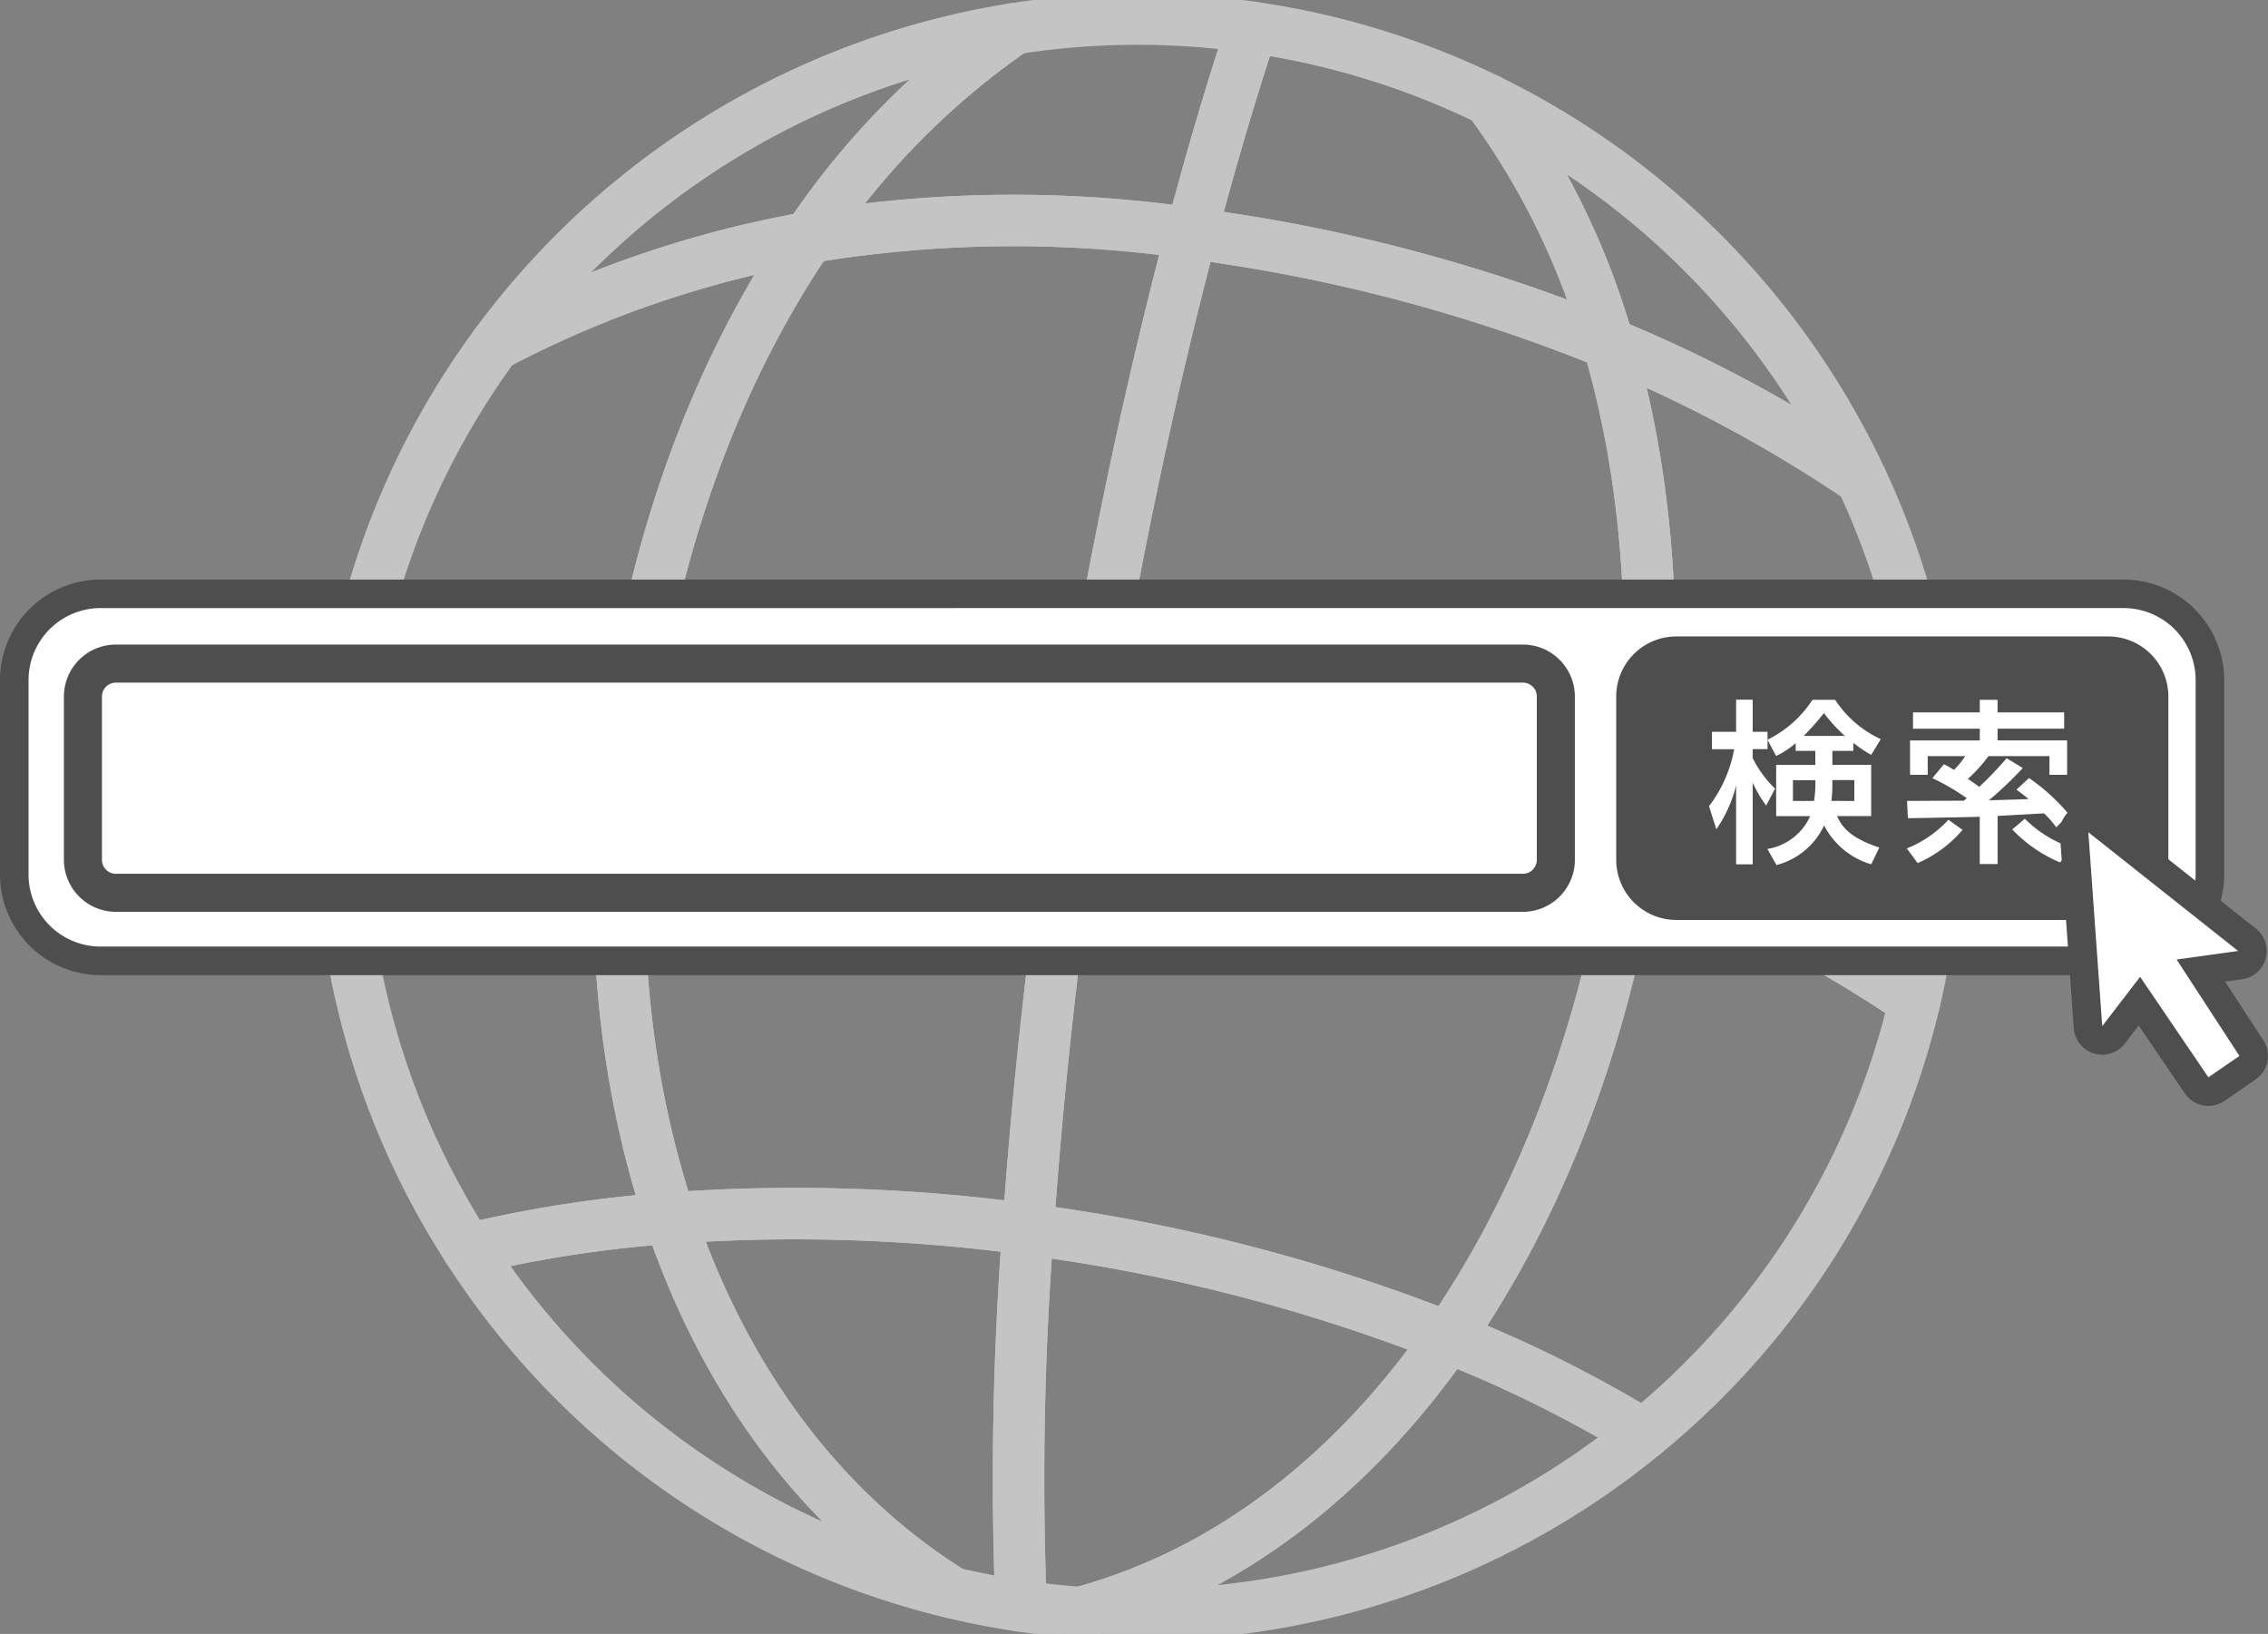 <svg xmlns="http://www.w3.org/2000/svg" width="176.299" height="126.999"><rect width="100%" height="100%" fill="#808080" stroke="none"/><defs><clipPath id="a"><path fill="none" d="M0 0h127v126.999H0z"/></clipPath><clipPath id="b"><path fill="none" d="M0 0h176.299v40.909H0z"/></clipPath></defs><g clip-path="url(#a)" fill="none" stroke="#c4c4c4" stroke-linecap="round" stroke-linejoin="round" stroke-width="4" transform="translate(25)"><path d="M67.614 18.13c-2.886 10.9-5.7 23.717-7.995 37.585q2.42.318 4.894.705a174.952 174.952 0 0137.408 9.993c.007-.046.016-.093.022-.139 2.233-14.227 1.53-27.869-1.929-39.6a129.943 129.943 0 00-29.556-8.134q-1.438-.224-2.844-.41z"/><path d="M72.342 2.124c-1.55 4.665-3.15 10.049-4.728 16.006q1.407.188 2.844.413a129.9 129.9 0 0129.556 8.134 58.929 58.929 0 00-9.273-18.9A61.976 61.976 0 0073.113 2.24q-.385-.061-.771-.116zM59.62 55.716q-.3 1.812-.588 3.646c-2.034 12.959-3.366 25.274-4.115 36.187q1.682.223 3.379.489a136.721 136.721 0 0129.278 7.927c7.078-10.164 12.062-23.1 14.347-37.551a174.96 174.96 0 00-37.408-9.993q-2.474-.389-4.893-.705z"/><path d="M37.858 18.456a96.877 96.877 0 0129.756-.325c1.578-5.958 3.178-11.341 4.728-16.007a61.925 61.925 0 00-18.513.109 60.6 60.6 0 00-15.971 16.223z"/><path d="M67.614 18.131a96.877 96.877 0 00-29.756.325c-6.7 9.829-11.413 22.053-13.545 35.637l-.084.554a166.9 166.9 0 0135.39 1.07c2.301-13.869 5.109-26.688 7.995-37.586z"/><path d="M59.62 55.716a166.9 166.9 0 00-35.39-1.068c-2.179 14.393-1.128 28.2 2.855 40.034a135.076 135.076 0 0127.832.868c.749-10.913 2.081-23.228 4.115-36.187q.288-1.835.588-3.647z"/><path d="M54.37 124.833a254.292 254.292 0 01.547-29.285 135.079 135.079 0 00-27.832-.868c4.185 12.432 11.61 22.677 21.928 29.116q2.4.572 4.873.964zm-.541-122.6a62.188 62.188 0 00-40.336 24.579 83.082 83.082 0 0124.365-8.356A60.6 60.6 0 0153.829 2.233zm33.744 101.731a97.9 97.9 0 0115.182 7.537 61.757 61.757 0 0021.073-33.652 109.993 109.993 0 00-21.908-11.436c-2.285 14.443-7.27 27.388-14.347 37.551z"/><path d="M101.944 66.274l-.022.139a109.994 109.994 0 0121.908 11.436q.551-2.33.93-4.735a61.724 61.724 0 00-5.082-35.883 108.3 108.3 0 00-19.663-10.554c3.459 11.728 4.162 25.37 1.929 39.597z"/><path d="M90.741 7.778a58.928 58.928 0 019.272 18.9 108.283 108.283 0 0119.664 10.554A62.152 62.152 0 0090.741 7.778zM58.963 125.346a61.861 61.861 0 0043.791-13.845 97.9 97.9 0 00-15.182-7.537c-7.448 10.698-17.218 18.319-28.609 21.382zm-34.734-70.7a103.342 103.342 0 00-22.567 4.206 61.761 61.761 0 009.721 38.25 97.025 97.025 0 0115.7-2.421c-3.982-11.831-5.032-25.642-2.854-40.035z"/><path d="M87.573 103.959a136.764 136.764 0 00-29.278-7.927q-1.7-.267-3.379-.489a254.274 254.274 0 00-.547 29.285q2.306.343 4.6.513c11.384-3.059 21.155-10.682 28.604-21.382zm-63.26-49.866c2.132-13.584 6.845-25.808 13.545-35.637a83.087 83.087 0 00-24.366 8.357A61.74 61.74 0 002.238 53.887q-.391 2.492-.577 4.966a103.342 103.342 0 0122.568-4.206l.084-.554zm2.772 40.588a97.084 97.084 0 00-15.7 2.421 61.86 61.86 0 0037.631 26.695c-10.322-6.434-17.745-16.684-21.931-29.116z"/></g><g transform="translate(0 45.046)" clip-path="url(#b)"><path d="M10.184 1.11h152.525a9.075 9.075 0 019.075 9.075v10.379a9.074 9.074 0 01-9.074 9.074H10.183a9.074 9.074 0 01-9.074-9.074V10.185a9.075 9.075 0 019.075-9.075z" fill="#fff"/><path d="M165.074 2.218a5.6 5.6 0 015.6 5.6v15.109a5.6 5.6 0 01-5.6 5.6H7.82a5.6 5.6 0 01-5.6-5.6V7.819a5.6 5.6 0 015.6-5.6zm0-2.218H7.82A7.829 7.829 0 000 7.819v15.108a7.829 7.829 0 007.82 7.82h157.254a7.828 7.828 0 007.819-7.82V7.819A7.828 7.828 0 00165.074 0" fill="#4e4e4e"/><path d="M9.01 24.35a2.567 2.567 0 01-2.563-2.564V9.092A2.564 2.564 0 019.01 6.533h109.367a2.564 2.564 0 012.564 2.559v12.693a2.567 2.567 0 01-2.564 2.564z" fill="#fff"/><path d="M118.378 8.012a1.083 1.083 0 011.084 1.08v12.693a1.086 1.086 0 01-1.084 1.086H9.01a1.086 1.086 0 01-1.084-1.086V9.091a1.083 1.083 0 011.084-1.08zm0-2.958H9.01a4.046 4.046 0 00-4.042 4.037v12.694a4.048 4.048 0 004.042 4.043h109.368a4.047 4.047 0 004.042-4.043V9.091a4.045 4.045 0 00-4.042-4.037m11.926 0a4.044 4.044 0 00-4.04 4.037v12.694a4.046 4.046 0 004.04 4.043h33.581a4.043 4.043 0 004.039-4.043V9.091a4.041 4.041 0 00-4.039-4.037z" fill="#4e4e4e"/><path d="M130.304 5.054a4.044 4.044 0 00-4.04 4.037v12.694a4.046 4.046 0 004.04 4.043h33.581a4.043 4.043 0 004.039-4.043V9.091a4.041 4.041 0 00-4.039-4.037z" fill="none" stroke="#4e4e4e" stroke-width="1.262"/><path d="M139.584 12.711a6.276 6.276 0 01-1.521 1l-.666-1.25v.72h-1.155v.706a8.869 8.869 0 001.739 2.365l-.692 1.318a10.034 10.034 0 01-1.047-1.78v6.346h-1.29v-6.125a10.338 10.338 0 01-1.536 3.4l-.57-1.793a10.362 10.362 0 001.957-4.43h-1.727v-1.351h1.876v-2.5h1.29v2.5h1.152v.612a8.744 8.744 0 003.492-3.1h1.766a8.5 8.5 0 003.547 3.058l-.748 1.222a10.33 10.33 0 01-1.386-.937v.625h-1.63v1.087h3.016v3.981h-2.657c.408.856.979 1.671 3.288 2.445l-.624 1.305a6.023 6.023 0 01-3.664-3.024 5.648 5.648 0 01-3.7 3.08l-.708-1.25a4.432 4.432 0 003.329-2.554h-2.649v-3.982h3.044v-1.087h-1.526zm1.426 4.5a8.208 8.208 0 00.1-1.617h-1.739v1.617zm2.4-5.055a12.373 12.373 0 01-1.63-1.78 18.136 18.136 0 01-1.577 1.78zm.734 5.055v-1.624h-1.712a10.727 10.727 0 01-.069 1.617zm8.413 2.248a9.678 9.678 0 01-3.492 2.582l-.841-1.142a8.818 8.818 0 003.232-2.229zm.1-2.269c.081-.069.123-.1.231-.191a17.724 17.724 0 00-2.677-1.562l.9-1.087c.325.177.529.285.774.449a6.687 6.687 0 00.882-1.074h-2.92v1.454h-1.372v-2.673h5.421v-.91h-5.191v-1.268h5.191V9.35h1.38v.978h5.177v1.264h-5.177v.91h5.407v2.677h-1.371v-1.454h-4.743a10.951 10.951 0 01-1.6 1.766c.2.136.489.326.882.626a28.605 28.605 0 002.134-2.229l1.25.762a28.826 28.826 0 01-2.637 2.513c.449-.014 2.6-.081 3.085-.1-.5-.421-.638-.516-.938-.734l.978-.9a15.339 15.339 0 013.1 2.826l-.978 1.006a8.354 8.354 0 00-.952-1.087l-3.614.2v3.736h-1.387v-3.67c-.774.027-5.218.109-5.584.109l-.068-1.345c1.074 0 3.288-.013 4.416-.013m7.487 4.8a10.978 10.978 0 01-3.723-2.567l.978-.829a9.223 9.223 0 003.6 2.228zM171.668 39.8a1.184 1.184 0 01-.2-.018 1.11 1.11 0 01-.713-.467l-4.451-6.545-2.01 2.616a1.109 1.109 0 01-1.985-.6l-1.079-15.067a1.11 1.11 0 011.8-.949l11.643 9.227a1.109 1.109 0 01-.536 1.968l-3.05.424 3.929 6.03a1.11 1.11 0 01-.3 1.518l-2.422 1.667a1.109 1.109 0 01-.63.2" fill="#fff"/><path d="M162.334 19.643l11.644 9.227-4.781.665 4.882 7.494-2.412 1.662-5.309-7.812-2.945 3.832zm0-2.218a2.218 2.218 0 00-2.212 2.377l1.08 15.068a2.218 2.218 0 003.972 1.193l1.075-1.4 3.584 5.275a2.219 2.219 0 001.426.934 2.242 2.242 0 00.408.038 2.216 2.216 0 001.259-.392l2.412-1.662a2.219 2.219 0 00.6-3.038l-2.975-4.567 1.32-.183a2.219 2.219 0 001.072-3.936l-11.643-9.226a2.22 2.22 0 00-1.378-.48" fill="#4e4e4e"/></g></svg>